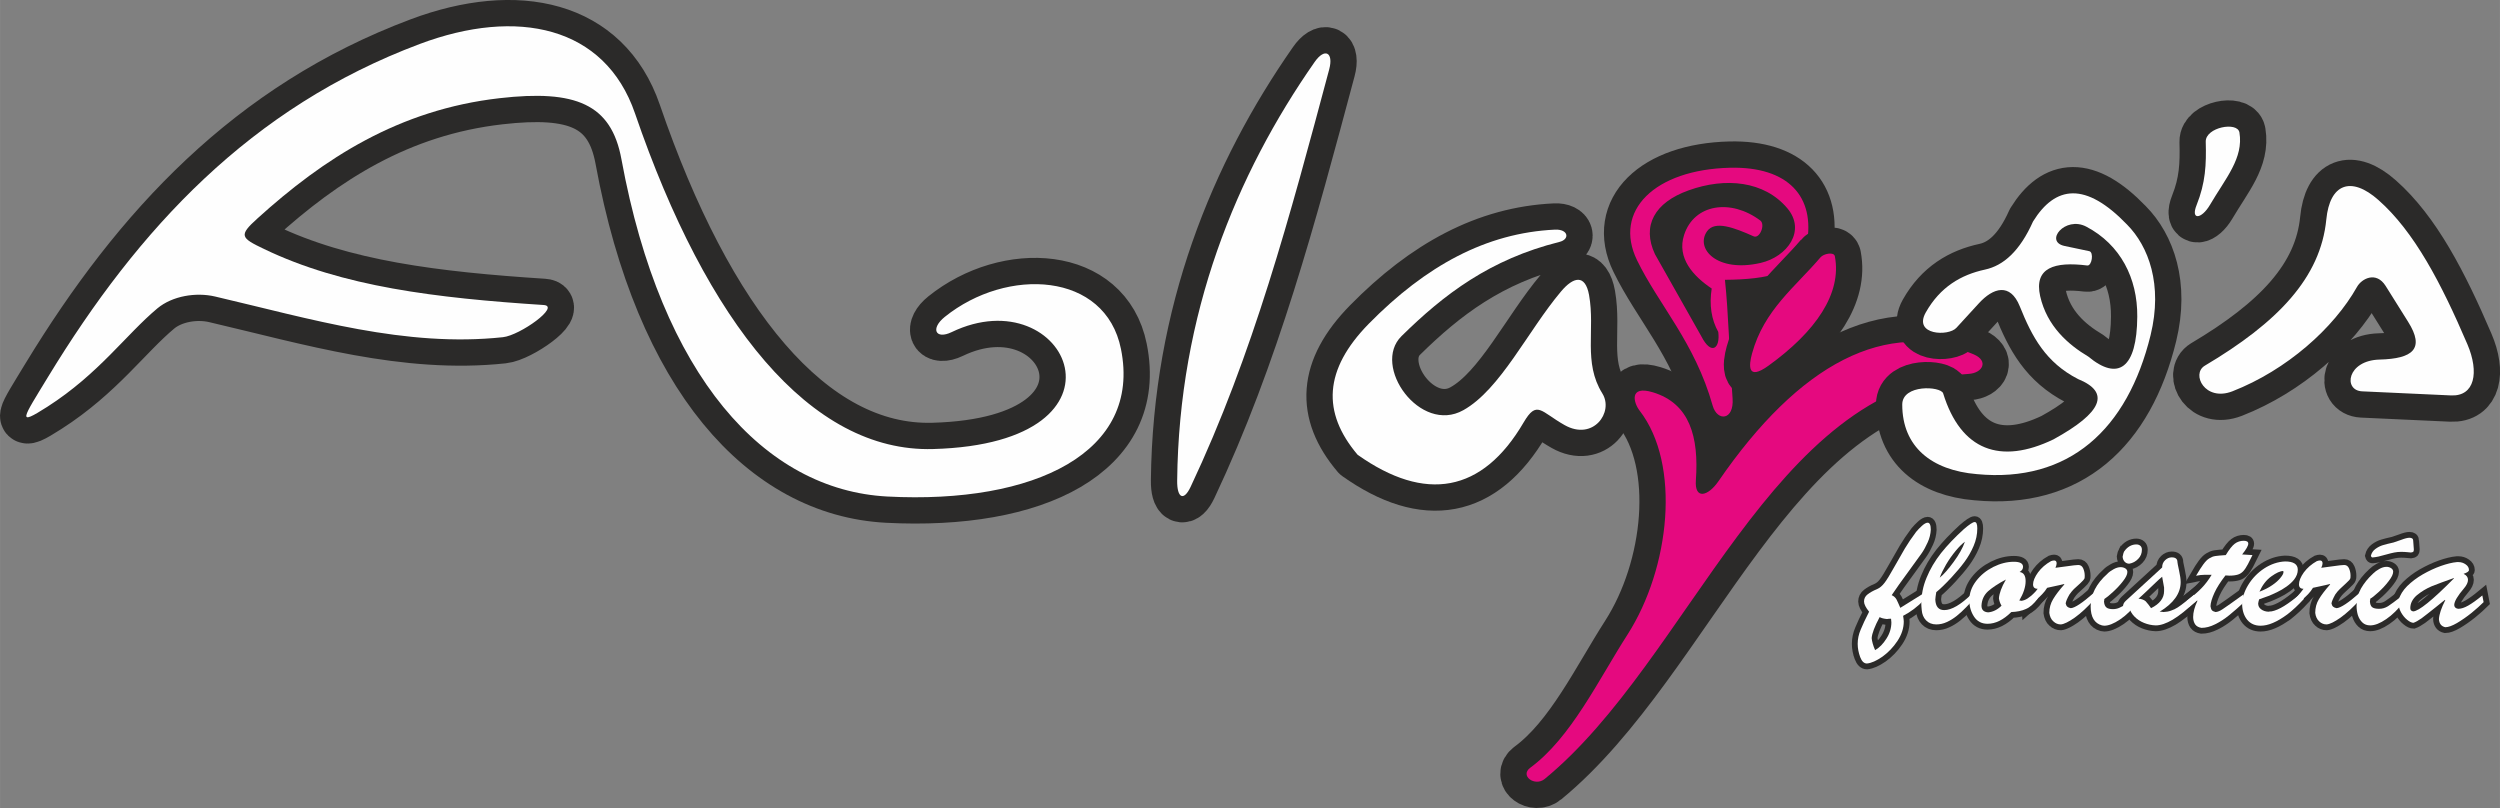 <?xml version="1.0" encoding="UTF-8"?>
<!DOCTYPE svg PUBLIC "-//W3C//DTD SVG 1.1//EN" "http://www.w3.org/Graphics/SVG/1.1/DTD/svg11.dtd">
<!-- Creator: CorelDRAW X8 -->
<svg xmlns="http://www.w3.org/2000/svg" xml:space="preserve" width="67.115mm" height="21.691mm" version="1.1" style="shape-rendering:geometricPrecision; text-rendering:geometricPrecision; image-rendering:optimizeQuality; fill-rule:evenodd; clip-rule:evenodd"
viewBox="0 0 23221 7505"
 xmlns:xlink="http://www.w3.org/1999/xlink">
 <rect x="0" y="0" width="23221" height="7505" fill="#808080" stroke="none"/>
 <defs>
  <style type="text/css">
   <![CDATA[
    .str9 {stroke:#2B2A29;stroke-width:108.157}
    .str2 {stroke:#2B2A29;stroke-width:488.299;stroke-linecap:round;stroke-linejoin:round}
    .str5 {stroke:#2B2A29;stroke-width:488.299;stroke-linecap:round;stroke-linejoin:round}
    .str3 {stroke:#2B2A29;stroke-width:488.299;stroke-linecap:round;stroke-linejoin:round}
    .str0 {stroke:#2B2A29;stroke-width:488.299;stroke-linecap:round;stroke-linejoin:round}
    .str1 {stroke:#2B2A29;stroke-width:488.299;stroke-linecap:round;stroke-linejoin:round}
    .str7 {stroke:#2B2A29;stroke-width:488.299;stroke-linecap:round;stroke-linejoin:round}
    .str4 {stroke:#2B2A29;stroke-width:488.299;stroke-linecap:round;stroke-linejoin:round}
    .str6 {stroke:#2B2A29;stroke-width:488.299;stroke-linecap:round;stroke-linejoin:round}
    .str8 {stroke:#2B2A29;stroke-width:488.299;stroke-linecap:round;stroke-linejoin:round}
    .fil0 {fill:none}
    .fil3 {fill:none;fill-rule:nonzero}
    .fil1 {fill:#FEFEFE}
    .fil2 {fill:#E5097F}
    .fil4 {fill:#FEFEFE;fill-rule:nonzero}
   ]]>
  </style>
 </defs>
 <g id="Capa_x0020_1">
  <g id="_2555907909680">
   <g>
    <g>
     <path class="fil0 str0" d="M446 3501c839,-1378 1882,-2504 3454,-3093 901,-338 1719,-168 1998,645 668,1950 1631,3150 2768,3118 1963,-54 1244,-1602 173,-1086 -150,72 -199,-33 -63,-142 578,-465 1492,-419 1636,299 193,958 -798,1442 -2170,1370 -1141,-60 -2099,-1114 -2470,-3133 -94,-514 -426,-648 -1132,-567 -935,107 -1632,558 -2250,1118 -175,158 -155,179 63,283 727,350 1595,455 2596,520 160,10 -218,282 -378,299 -906,97 -1784,-170 -2674,-378 -177,-41 -395,-6 -535,110 -293,245 -542,606 -1022,914 -292,187 -230,112 6,-277z"/>
     <path id="1" class="fil1" d="M446 3501c839,-1378 1882,-2504 3454,-3093 901,-338 1719,-168 1998,645 668,1950 1631,3150 2768,3118 1963,-54 1244,-1602 173,-1086 -150,72 -199,-33 -63,-142 578,-465 1492,-419 1636,299 193,958 -798,1442 -2170,1370 -1141,-60 -2099,-1114 -2470,-3133 -94,-514 -426,-648 -1132,-567 -935,107 -1632,558 -2250,1118 -175,158 -155,179 63,283 727,350 1595,455 2596,520 160,10 -218,282 -378,299 -906,97 -1784,-170 -2674,-378 -177,-41 -395,-6 -535,110 -293,245 -542,606 -1022,914 -292,187 -230,112 6,-277z"/>
    </g>
    <g>
     <path class="fil0 str1" d="M12346 645c43,-160 -42,-204 -136,-68 -727,1041 -1260,2335 -1276,3888 -2,160 60,195 125,57 581,-1232 922,-2512 1287,-3877z"/>
     <path id="1" class="fil1" d="M12346 645c43,-160 -42,-204 -136,-68 -727,1041 -1260,2335 -1276,3888 -2,160 60,195 125,57 581,-1232 922,-2512 1287,-3877z"/>
    </g>
    <g>
     <path class="fil0 str2" d="M14442 2133c127,-6 141,90 43,114 -644,161 -1072,486 -1467,875 -281,277 173,913 574,688 344,-192 600,-738 907,-1102 115,-137 225,-165 261,33 58,324 -56,626 123,913 109,173 -84,445 -351,294 -222,-125 -256,-235 -380,-24 -383,655 -914,745 -1542,300 -333,-393 -314,-791 104,-1217 530,-539 1092,-844 1728,-874z"/>
     <path id="1" class="fil1" d="M14442 2133c127,-6 141,90 43,114 -644,161 -1072,486 -1467,875 -281,277 173,913 574,688 344,-192 600,-738 907,-1102 115,-137 225,-165 261,33 58,324 -56,626 123,913 109,173 -84,445 -351,294 -222,-125 -256,-235 -380,-24 -383,655 -914,745 -1542,300 -333,-393 -314,-791 104,-1217 530,-539 1092,-844 1728,-874z"/>
    </g>
    <g>
     <path class="fil0 str3" d="M16093 3701c15,204 -142,217 -185,67 -165,-587 -500,-934 -702,-1350 -225,-461 164,-843 864,-860 541,-12 793,269 712,708 -50,269 -368,330 -760,333 33,306 40,670 71,1102zm-133 -618c20,157 -66,219 -156,43l-432 -765c-124,-265 -3,-480 313,-593 342,-123 701,-88 916,166 177,208 1,451 -247,508 -405,94 -611,-133 -498,-294 72,-102 251,-34 432,47 57,26 112,-110 62,-147 -276,-206 -614,-152 -707,133 -71,216 87,386 256,499 -24,153 -3,288 61,403z"/>
     <path id="1" class="fil2" d="M16093 3701c15,204 -142,217 -185,67 -165,-587 -500,-934 -702,-1350 -225,-461 164,-843 864,-860 541,-12 793,269 712,708 -50,269 -368,330 -760,333 33,306 40,670 71,1102zm-133 -618c20,157 -66,219 -156,43l-432 -765c-124,-265 -3,-480 313,-593 342,-123 701,-88 916,166 177,208 1,451 -247,508 -405,94 -611,-133 -498,-294 72,-102 251,-34 432,47 57,26 112,-110 62,-147 -276,-206 -614,-152 -707,133 -71,216 87,386 256,499 -24,153 -3,288 61,403z"/>
    </g>
    <g>
     <path class="fil0 str4" d="M17043 2380c-9,-43 -104,-24 -133,10 -237,278 -525,489 -636,893 -31,113 -45,256 152,114 440,-317 683,-671 617,-1017z"/>
     <path id="1" class="fil2" d="M17043 2380c-9,-43 -104,-24 -133,10 -237,278 -525,489 -636,893 -31,113 -45,256 152,114 440,-317 683,-671 617,-1017z"/>
    </g>
    <g>
     <path class="fil0 str5" d="M15353 3644c-225,-68 -180,98 -123,171 385,497 283,1462 -114,2081 -269,419 -523,956 -902,1235 -101,75 43,178 133,105 1356,-1112 2110,-3650 3939,-3763 130,-8 188,-120 48,-181 -813,-348 -1623,88 -2373,1179 -96,139 -222,173 -209,-10 29,-404 -57,-713 -399,-817z"/>
     <path id="1" class="fil2" d="M15353 3644c-225,-68 -180,98 -123,171 385,497 283,1462 -114,2081 -269,419 -523,956 -902,1235 -101,75 43,178 133,105 1356,-1112 2110,-3650 3939,-3763 130,-8 188,-120 48,-181 -813,-348 -1623,88 -2373,1179 -96,139 -222,173 -209,-10 29,-404 -57,-713 -399,-817z"/>
    </g>
    <g>
     <path class="fil0 str6" d="M20479 3397c-129,77 2,336 256,238 507,-198 943,-588 1158,-970 43,-77 178,-149 266,-9l208 332c159,252 45,344 -265,352 -301,8 -340,286 -162,295l826 38c221,10 264,-214 152,-476 -243,-567 -492,-1044 -826,-1339 -257,-228 -452,-148 -484,180 -53,543 -453,958 -1129,1359z"/>
     <path id="1" class="fil1" d="M20479 3397c-129,77 2,336 256,238 507,-198 943,-588 1158,-970 43,-77 178,-149 266,-9l208 332c159,252 45,344 -265,352 -301,8 -340,286 -162,295l826 38c221,10 264,-214 152,-476 -243,-567 -492,-1044 -826,-1339 -257,-228 -452,-148 -484,180 -53,543 -453,958 -1129,1359z"/>
    </g>
    <g>
     <path class="fil0 str7" d="M20801 1231c-17,-105 -316,-49 -313,85 6,214 -2,381 -85,589 -57,142 45,132 123,0 149,-253 314,-437 275,-674z"/>
     <path id="1" class="fil1" d="M20801 1231c-17,-105 -316,-49 -313,85 6,214 -2,381 -85,589 -57,142 45,132 123,0 149,-253 314,-437 275,-674z"/>
    </g>
    <g>
     <path class="fil0 str8" d="M19397 3312c278,231 452,110 455,-371 3,-357 -156,-669 -474,-836 -196,-102 -394,140 -200,180l228 48c44,9 25,139 -19,133 -303,-38 -496,19 -437,285 63,278 260,450 447,561zm-513 -1255c208,-335 488,-371 873,29 200,202 333,557 219,1026 -215,880 -759,1374 -1614,1292 -421,-35 -693,-254 -693,-646 0,-191 359,-171 380,-104 164,531 531,665 1025,427 455,-250 531,-437 228,-560 -299,-154 -426,-388 -541,-675 -90,-223 -248,-173 -380,-29l-209 228c-73,81 -403,69 -285,-142 134,-238 329,-351 551,-399 171,-37 323,-171 446,-447z"/>
     <path id="1" class="fil1" d="M19397 3312c278,231 452,110 455,-371 3,-357 -156,-669 -474,-836 -196,-102 -394,140 -200,180l228 48c44,9 25,139 -19,133 -303,-38 -496,19 -437,285 63,278 260,450 447,561zm-513 -1255c208,-335 488,-371 873,29 200,202 333,557 219,1026 -215,880 -759,1374 -1614,1292 -421,-35 -693,-254 -693,-646 0,-191 359,-171 380,-104 164,531 531,665 1025,427 455,-250 531,-437 228,-560 -299,-154 -426,-388 -541,-675 -90,-223 -248,-173 -380,-29l-209 228c-73,81 -403,69 -285,-142 134,-238 329,-351 551,-399 171,-37 323,-171 446,-447z"/>
    </g>
   </g>
   <g>
    <path class="fil3 str9" d="M17361 5682c-31,-39 -47,-70 -47,-95 0,-27 11,-49 33,-66 22,-17 51,-34 88,-49 25,-11 48,-30 70,-59 22,-29 51,-77 89,-145 38,-68 71,-125 99,-173 28,-47 63,-99 105,-155 15,-18 33,-37 54,-56 21,-19 39,-29 53,-29 19,0 29,22 29,65 -2,40 -11,79 -29,118 -17,38 -36,73 -57,103 -21,30 -62,87 -123,170 -62,84 -113,156 -154,217 21,10 35,23 44,39 8,15 20,42 36,79l204 -127 17 53c-60,63 -125,112 -195,148 4,24 6,42 6,53 0,62 -20,122 -59,181 -39,59 -86,107 -140,146 -55,38 -102,59 -143,63 -27,0 -48,-20 -63,-60 -15,-41 -23,-82 -23,-123 0,-44 9,-88 28,-132 18,-44 44,-100 78,-166zm56 357c40,-23 75,-59 105,-107 31,-48 46,-99 46,-151 0,-10 -1,-21 -3,-34 -15,0 -28,1 -38,3 -30,-3 -53,-9 -68,-18 -46,86 -71,151 -74,195 3,32 13,69 32,112z"/>
   </g>
   <g>
    <path id="1" class="fil3 str9" d="M18017 5366c37,-30 80,-79 129,-146 49,-67 85,-130 105,-188 -25,18 -54,46 -86,85 -32,39 -62,81 -89,127 -26,45 -46,86 -59,122zm-32 134c-2,9 -4,22 -6,39 -1,16 -2,27 -3,30 3,65 30,98 83,98 68,0 154,-50 257,-151l20 48c-18,19 -43,45 -73,76 -30,31 -59,58 -88,81 -29,23 -59,42 -92,57 -32,15 -65,22 -98,22 -39,0 -71,-13 -95,-38 -24,-25 -37,-57 -40,-95 -3,-29 -4,-48 -4,-57 0,-84 16,-166 49,-244 32,-79 77,-155 134,-228 58,-73 128,-146 210,-221 52,-45 86,-68 103,-68 16,0 24,20 24,59 0,55 -11,109 -34,163 -23,54 -52,104 -86,150 -34,46 -75,94 -122,145 -59,63 -105,107 -139,134z"/>
   </g>
   <g>
    <path id="2" class="fil3 str9" d="M18632 5383c-72,38 -127,75 -166,109 -38,35 -59,80 -61,134 0,39 21,59 62,62 44,-4 86,-24 124,-62 -13,-22 -21,-45 -24,-68 3,-46 24,-105 65,-175zm127 -70c37,5 56,33 56,85 0,54 -20,114 -59,180 8,0 14,1 18,3 19,-2 39,-9 59,-22 20,-13 46,-34 76,-63l18 65c-36,48 -72,80 -110,96 -37,17 -82,26 -135,28 -74,73 -147,109 -221,109 -54,0 -96,-22 -125,-66 -29,-44 -44,-95 -44,-153 0,-64 21,-123 63,-178 42,-55 95,-98 160,-131 64,-32 128,-48 191,-48 57,0 85,16 85,47 0,19 -10,35 -32,48z"/>
   </g>
   <g>
    <path id="3" class="fil3 str9" d="M19175 5428l-3 -3c-26,7 -57,13 -93,21 -35,7 -57,12 -64,14 -15,23 -29,42 -46,59 -16,17 -40,40 -72,68 -32,29 -54,48 -66,59l-5 -65c31,-25 64,-62 101,-112 -29,0 -43,-14 -43,-41 0,-31 16,-69 46,-111 31,-42 71,-77 121,-105 12,-4 21,-6 29,-6 15,0 23,9 23,27 0,11 -4,25 -11,41 32,-4 64,-8 98,-13 33,-4 58,-8 75,-10 17,-2 30,-3 39,-3 22,0 37,11 46,32 9,21 14,43 14,68 0,14 -1,23 -3,27 -3,7 -16,22 -40,44 -25,22 -44,40 -58,53 -13,13 -27,30 -41,50 -22,38 -33,66 -35,83 3,14 8,24 15,30 6,6 17,11 32,14 38,-2 108,-49 211,-139l9 57c-65,73 -126,129 -183,170 -57,40 -101,61 -129,63 -26,0 -49,-9 -69,-28 -21,-18 -33,-45 -38,-79 0,-46 12,-89 35,-127 23,-39 58,-85 105,-138z"/>
   </g>
   <g>
    <path id="4" class="fil3 str9" d="M19546 5564c0,7 -1,15 -3,23 2,26 9,44 22,55 12,11 33,16 61,16 21,0 42,-4 61,-13 20,-8 41,-21 64,-37 23,-17 55,-41 96,-74l12 56c-54,71 -110,126 -167,164 -58,39 -107,58 -147,58 -5,0 -12,-1 -21,-3 -70,-19 -105,-78 -105,-178 0,-108 52,-209 155,-301 14,-15 33,-29 57,-42 23,-13 45,-20 67,-20 15,0 30,4 42,11 13,8 20,19 20,34 0,23 -14,52 -41,86 -27,35 -58,68 -92,99 -34,32 -61,53 -81,66zm183 -440c15,-22 32,-39 53,-51 20,-11 41,-16 61,-16 15,0 28,4 38,13 9,8 14,20 14,36 0,33 -11,61 -34,85 -23,24 -50,39 -83,45 -17,0 -31,-6 -43,-18 -11,-12 -18,-28 -19,-47 5,-25 9,-40 13,-47z"/>
   </g>
   <g>
    <path id="5" class="fil3 str9" d="M20101 5457l-18 -100c-16,13 -37,32 -64,58 -26,25 -55,53 -86,82 -31,29 -54,51 -70,64 15,1 28,3 39,8 11,4 20,9 28,16 7,8 16,18 26,31 9,13 18,24 24,33 81,-40 121,-93 121,-159l0 -33zm-41 225c16,0 27,1 35,3 25,-1 49,-5 70,-13 22,-7 43,-17 63,-30 20,-13 44,-31 73,-54 28,-23 54,-44 78,-63l14 62c-81,77 -152,133 -212,169 -60,35 -112,53 -157,53 -38,-1 -74,-9 -109,-23 -35,-14 -65,-34 -90,-60 -24,-25 -41,-54 -49,-86 -13,9 -25,15 -34,18 -15,0 -22,-9 -22,-27 0,-18 8,-34 25,-50l338 -310c0,-28 9,-50 28,-68 18,-17 39,-26 61,-26 36,0 53,15 53,44 0,6 5,32 15,78 10,45 15,81 15,108 0,104 -65,196 -195,275z"/>
   </g>
   <g>
    <path id="6" class="fil3 str9" d="M20543 5339l-64 0c-25,0 -52,3 -81,9 28,-48 51,-84 69,-108 18,-24 35,-42 53,-53 18,-11 36,-19 56,-22 20,-3 52,-6 98,-9 32,-53 60,-88 84,-106 24,-18 52,-27 83,-27 28,0 42,9 42,27 0,19 -19,53 -57,100l96 6c-13,26 -27,54 -42,84 -16,30 -30,51 -44,66 -13,14 -30,25 -49,31 -19,6 -45,10 -79,10 -3,0 -10,-1 -18,-1 -8,-1 -15,-1 -19,-1 -46,60 -81,114 -103,163 -22,49 -35,90 -36,123 3,18 7,30 13,37 6,7 17,13 34,17 19,-1 42,-10 68,-28 26,-17 90,-62 191,-135l10 68c-53,49 -101,91 -143,125 -42,34 -85,62 -130,84 -44,22 -86,33 -127,33 -25,-4 -45,-14 -58,-32 -12,-18 -19,-41 -19,-68 0,-44 13,-94 40,-151l-3 -3 -77 62 -18 -59c58,-45 105,-85 138,-120 33,-34 64,-75 92,-122z"/>
   </g>
   <g>
    <path id="7" class="fil3 str9" d="M20987 5496c45,-17 85,-37 119,-61 34,-23 59,-46 77,-69 18,-22 27,-39 27,-51 0,-4 0,-6 -1,-8 -1,-1 -2,-2 -2,-3 -27,0 -64,17 -110,50 -46,33 -83,81 -110,142zm-3 71c-4,13 -7,25 -9,38 0,23 9,41 27,54 18,14 41,22 69,23 9,-2 18,-3 28,-3 34,-6 73,-23 117,-50 44,-27 100,-69 168,-125l15 60c-53,58 -104,105 -152,142 -49,36 -94,63 -135,80 -42,18 -80,26 -115,26 -51,0 -92,-18 -123,-54 -30,-37 -46,-83 -48,-141 0,-61 19,-122 56,-183 38,-62 87,-113 149,-154 62,-40 127,-62 194,-65 79,0 118,26 118,77 0,31 -11,61 -34,91 -18,23 -42,45 -70,65 -29,21 -59,38 -90,53 -31,15 -58,27 -79,35 -21,8 -50,18 -86,31z"/>
   </g>
   <g>
    <path id="8" class="fil3 str9" d="M21644 5428l-3 -3c-26,7 -57,13 -92,21 -36,7 -58,12 -65,14 -14,23 -29,42 -45,59 -16,17 -41,40 -73,68 -32,29 -54,48 -65,59l-6 -65c31,-25 65,-62 101,-112 -28,0 -42,-14 -42,-41 0,-31 15,-69 45,-111 31,-42 71,-77 121,-105 12,-4 22,-6 29,-6 16,0 24,9 24,27 0,11 -4,25 -12,41 32,-4 65,-8 98,-13 33,-4 58,-8 75,-10 17,-2 30,-3 40,-3 21,0 36,11 45,32 9,21 14,43 14,68 0,14 -1,23 -3,27 -2,7 -16,22 -40,44 -25,22 -44,40 -57,53 -14,13 -28,30 -42,50 -21,38 -33,66 -35,83 3,14 8,24 15,30 7,6 17,11 32,14 38,-2 109,-49 211,-139l10 57c-66,73 -127,129 -184,170 -57,40 -100,61 -129,63 -26,0 -49,-9 -69,-28 -20,-18 -33,-45 -37,-79 0,-46 11,-89 34,-127 23,-39 58,-85 105,-138z"/>
   </g>
   <g>
    <path id="9" class="fil3 str9" d="M22016 5561c0,9 -1,17 -3,23 1,27 8,46 21,56 13,10 34,15 64,15 30,0 57,-8 83,-24 25,-16 70,-49 135,-100l12 59c-53,69 -108,123 -164,161 -57,39 -106,58 -148,58 -30,0 -54,-9 -73,-27 -19,-18 -33,-41 -42,-69 -8,-27 -12,-55 -12,-84 0,-58 13,-112 40,-161 28,-49 65,-96 114,-141 15,-15 34,-29 57,-42 23,-13 45,-20 67,-20 15,0 29,4 42,12 13,8 20,19 20,33 0,23 -14,52 -42,88 -27,36 -59,70 -94,102 -35,32 -61,53 -77,61zm399 -538l6 81c0,10 -2,17 -5,21 -3,3 -11,6 -23,7 -1,0 -12,-1 -31,-3 -19,-2 -39,-3 -59,-3 -21,0 -42,2 -63,6 -20,4 -46,10 -77,19 -31,9 -55,15 -72,19 -17,4 -35,6 -54,8 -7,0 -12,-5 -15,-16 6,-25 20,-47 42,-63 22,-16 45,-28 69,-35 24,-7 57,-16 99,-25 10,-3 33,-11 70,-24 36,-14 62,-20 78,-20 23,0 35,9 35,28z"/>
   </g>
   <g>
    <path id="10" class="fil3 str9" d="M22793 5373l0 -4c-87,31 -155,56 -205,76 -50,21 -96,49 -138,83 -41,35 -62,76 -62,121 0,17 9,27 27,30 52,-2 178,-104 378,-306zm90 -43c28,14 41,32 41,56 0,24 -13,51 -38,80 -59,69 -89,120 -90,154 1,20 14,32 37,35 27,0 58,-10 93,-30 35,-20 79,-51 131,-94l12 62c-30,30 -67,63 -112,100 -45,36 -91,68 -135,94 -45,26 -81,39 -109,39 -37,-8 -57,-34 -59,-76 3,-46 23,-105 59,-175l-3 -3c-4,2 -33,26 -89,71 -56,45 -99,78 -128,100 -30,21 -55,35 -75,42 -16,0 -36,-9 -58,-27 -23,-18 -42,-42 -58,-70 -15,-28 -23,-56 -23,-83 0,-18 1,-30 3,-36 11,-43 37,-84 77,-125 41,-40 89,-77 145,-109 56,-32 112,-58 168,-78 57,-20 106,-32 149,-36l15 0c24,0 46,7 66,21 21,14 31,32 31,53 0,12 -16,24 -50,35z"/>
   </g>
   <path id="11" class="fil4" d="M17361 5682c-31,-39 -47,-70 -47,-95 0,-27 11,-49 33,-66 22,-17 51,-34 88,-49 25,-11 48,-30 70,-59 22,-29 51,-77 89,-145 38,-68 71,-125 99,-173 28,-47 63,-99 105,-155 15,-18 33,-37 54,-56 21,-19 39,-29 53,-29 19,0 29,22 29,65 -2,40 -11,79 -29,118 -17,38 -36,73 -57,103 -21,30 -62,87 -123,170 -62,84 -113,156 -154,217 21,10 35,23 44,39 8,15 20,42 36,79l204 -127 17 53c-60,63 -125,112 -195,148 4,24 6,42 6,53 0,62 -20,122 -59,181 -39,59 -86,107 -140,146 -55,38 -102,59 -143,63 -27,0 -48,-20 -63,-60 -15,-41 -23,-82 -23,-123 0,-44 9,-88 28,-132 18,-44 44,-100 78,-166zm56 357c40,-23 75,-59 105,-107 31,-48 46,-99 46,-151 0,-10 -1,-21 -3,-34 -15,0 -28,1 -38,3 -30,-3 -53,-9 -68,-18 -46,86 -71,151 -74,195 3,32 13,69 32,112z"/>
   <path id="12" class="fil4" d="M18017 5366c37,-30 80,-79 129,-146 49,-67 85,-130 105,-188 -25,18 -54,46 -86,85 -32,39 -62,81 -89,127 -26,45 -46,86 -59,122zm-32 134c-2,9 -4,22 -6,39 -1,16 -2,27 -3,30 3,65 30,98 83,98 68,0 154,-50 257,-151l20 48c-18,19 -43,45 -73,76 -30,31 -59,58 -88,81 -29,23 -59,42 -92,57 -32,15 -65,22 -98,22 -39,0 -71,-13 -95,-38 -24,-25 -37,-57 -40,-95 -3,-29 -4,-48 -4,-57 0,-84 16,-166 49,-244 32,-79 77,-155 134,-228 58,-73 128,-146 210,-221 52,-45 86,-68 103,-68 16,0 24,20 24,59 0,55 -11,109 -34,163 -23,54 -52,104 -86,150 -34,46 -75,94 -122,145 -59,63 -105,107 -139,134z"/>
   <path id="13" class="fil4" d="M18632 5383c-72,38 -127,75 -166,109 -38,35 -59,80 -61,134 0,39 21,59 62,62 44,-4 86,-24 124,-62 -13,-22 -21,-45 -24,-68 3,-46 24,-105 65,-175zm127 -70c37,5 56,33 56,85 0,54 -20,114 -59,180 8,0 14,1 18,3 19,-2 39,-9 59,-22 20,-13 46,-34 76,-63l18 65c-36,48 -72,80 -110,96 -37,17 -82,26 -135,28 -74,73 -147,109 -221,109 -54,0 -96,-22 -125,-66 -29,-44 -44,-95 -44,-153 0,-64 21,-123 63,-178 42,-55 95,-98 160,-131 64,-32 128,-48 191,-48 57,0 85,16 85,47 0,19 -10,35 -32,48z"/>
   <path id="14" class="fil4" d="M19175 5428l-3 -3c-26,7 -57,13 -93,21 -35,7 -57,12 -64,14 -15,23 -29,42 -46,59 -16,17 -40,40 -72,68 -32,29 -54,48 -66,59l-5 -65c31,-25 64,-62 101,-112 -29,0 -43,-14 -43,-41 0,-31 16,-69 46,-111 31,-42 71,-77 121,-105 12,-4 21,-6 29,-6 15,0 23,9 23,27 0,11 -4,25 -11,41 32,-4 64,-8 98,-13 33,-4 58,-8 75,-10 17,-2 30,-3 39,-3 22,0 37,11 46,32 9,21 14,43 14,68 0,14 -1,23 -3,27 -3,7 -16,22 -40,44 -25,22 -44,40 -58,53 -13,13 -27,30 -41,50 -22,38 -33,66 -35,83 3,14 8,24 15,30 6,6 17,11 32,14 38,-2 108,-49 211,-139l9 57c-65,73 -126,129 -183,170 -57,40 -101,61 -129,63 -26,0 -49,-9 -69,-28 -21,-18 -33,-45 -38,-79 0,-46 12,-89 35,-127 23,-39 58,-85 105,-138z"/>
   <path id="15" class="fil4" d="M19546 5564c0,7 -1,15 -3,23 2,26 9,44 22,55 12,11 33,16 61,16 21,0 42,-4 61,-13 20,-8 41,-21 64,-37 23,-17 55,-41 96,-74l12 56c-54,71 -110,126 -167,164 -58,39 -107,58 -147,58 -5,0 -12,-1 -21,-3 -70,-19 -105,-78 -105,-178 0,-108 52,-209 155,-301 14,-15 33,-29 57,-42 23,-13 45,-20 67,-20 15,0 30,4 42,11 13,8 20,19 20,34 0,23 -14,52 -41,86 -27,35 -58,68 -92,99 -34,32 -61,53 -81,66zm183 -440c15,-22 32,-39 53,-51 20,-11 41,-16 61,-16 15,0 28,4 38,13 9,8 14,20 14,36 0,33 -11,61 -34,85 -23,24 -50,39 -83,45 -17,0 -31,-6 -43,-18 -11,-12 -18,-28 -19,-47 5,-25 9,-40 13,-47z"/>
   <path id="16" class="fil4" d="M20101 5457l-18 -100c-16,13 -37,32 -64,58 -26,25 -55,53 -86,82 -31,29 -54,51 -70,64 15,1 28,3 39,8 11,4 20,9 28,16 7,8 16,18 26,31 9,13 18,24 24,33 81,-40 121,-93 121,-159l0 -33zm-41 225c16,0 27,1 35,3 25,-1 49,-5 70,-13 22,-7 43,-17 63,-30 20,-13 44,-31 73,-54 28,-23 54,-44 78,-63l14 62c-81,77 -152,133 -212,169 -60,35 -112,53 -157,53 -38,-1 -74,-9 -109,-23 -35,-14 -65,-34 -90,-60 -24,-25 -41,-54 -49,-86 -13,9 -25,15 -34,18 -15,0 -22,-9 -22,-27 0,-18 8,-34 25,-50l338 -310c0,-28 9,-50 28,-68 18,-17 39,-26 61,-26 36,0 53,15 53,44 0,6 5,32 15,78 10,45 15,81 15,108 0,104 -65,196 -195,275z"/>
   <path id="17" class="fil4" d="M20543 5339l-64 0c-25,0 -52,3 -81,9 28,-48 51,-84 69,-108 18,-24 35,-42 53,-53 18,-11 36,-19 56,-22 20,-3 52,-6 98,-9 32,-53 60,-88 84,-106 24,-18 52,-27 83,-27 28,0 42,9 42,27 0,19 -19,53 -57,100l96 6c-13,26 -27,54 -42,84 -16,30 -30,51 -44,66 -13,14 -30,25 -49,31 -19,6 -45,10 -79,10 -3,0 -10,-1 -18,-1 -8,-1 -15,-1 -19,-1 -46,60 -81,114 -103,163 -22,49 -35,90 -36,123 3,18 7,30 13,37 6,7 17,13 34,17 19,-1 42,-10 68,-28 26,-17 90,-62 191,-135l10 68c-53,49 -101,91 -143,125 -42,34 -85,62 -130,84 -44,22 -86,33 -127,33 -25,-4 -45,-14 -58,-32 -12,-18 -19,-41 -19,-68 0,-44 13,-94 40,-151l-3 -3 -77 62 -18 -59c58,-45 105,-85 138,-120 33,-34 64,-75 92,-122z"/>
   <path id="18" class="fil4" d="M20987 5496c45,-17 85,-37 119,-61 34,-23 59,-46 77,-69 18,-22 27,-39 27,-51 0,-4 0,-6 -1,-8 -1,-1 -2,-2 -2,-3 -27,0 -64,17 -110,50 -46,33 -83,81 -110,142zm-3 71c-4,13 -7,25 -9,38 0,23 9,41 27,54 18,14 41,22 69,23 9,-2 18,-3 28,-3 34,-6 73,-23 117,-50 44,-27 100,-69 168,-125l15 60c-53,58 -104,105 -152,142 -49,36 -94,63 -135,80 -42,18 -80,26 -115,26 -51,0 -92,-18 -123,-54 -30,-37 -46,-83 -48,-141 0,-61 19,-122 56,-183 38,-62 87,-113 149,-154 62,-40 127,-62 194,-65 79,0 118,26 118,77 0,31 -11,61 -34,91 -18,23 -42,45 -70,65 -29,21 -59,38 -90,53 -31,15 -58,27 -79,35 -21,8 -50,18 -86,31z"/>
   <path id="19" class="fil4" d="M21644 5428l-3 -3c-26,7 -57,13 -92,21 -36,7 -58,12 -65,14 -14,23 -29,42 -45,59 -16,17 -41,40 -73,68 -32,29 -54,48 -65,59l-6 -65c31,-25 65,-62 101,-112 -28,0 -42,-14 -42,-41 0,-31 15,-69 45,-111 31,-42 71,-77 121,-105 12,-4 22,-6 29,-6 16,0 24,9 24,27 0,11 -4,25 -12,41 32,-4 65,-8 98,-13 33,-4 58,-8 75,-10 17,-2 30,-3 40,-3 21,0 36,11 45,32 9,21 14,43 14,68 0,14 -1,23 -3,27 -2,7 -16,22 -40,44 -25,22 -44,40 -57,53 -14,13 -28,30 -42,50 -21,38 -33,66 -35,83 3,14 8,24 15,30 7,6 17,11 32,14 38,-2 109,-49 211,-139l10 57c-66,73 -127,129 -184,170 -57,40 -100,61 -129,63 -26,0 -49,-9 -69,-28 -20,-18 -33,-45 -37,-79 0,-46 11,-89 34,-127 23,-39 58,-85 105,-138z"/>
   <path id="20" class="fil4" d="M22016 5561c0,9 -1,17 -3,23 1,27 8,46 21,56 13,10 34,15 64,15 30,0 57,-8 83,-24 25,-16 70,-49 135,-100l12 59c-53,69 -108,123 -164,161 -57,39 -106,58 -148,58 -30,0 -54,-9 -73,-27 -19,-18 -33,-41 -42,-69 -8,-27 -12,-55 -12,-84 0,-58 13,-112 40,-161 28,-49 65,-96 114,-141 15,-15 34,-29 57,-42 23,-13 45,-20 67,-20 15,0 29,4 42,12 13,8 20,19 20,33 0,23 -14,52 -42,88 -27,36 -59,70 -94,102 -35,32 -61,53 -77,61zm399 -538l6 81c0,10 -2,17 -5,21 -3,3 -11,6 -23,7 -1,0 -12,-1 -31,-3 -19,-2 -39,-3 -59,-3 -21,0 -42,2 -63,6 -20,4 -46,10 -77,19 -31,9 -55,15 -72,19 -17,4 -35,6 -54,8 -7,0 -12,-5 -15,-16 6,-25 20,-47 42,-63 22,-16 45,-28 69,-35 24,-7 57,-16 99,-25 10,-3 33,-11 70,-24 36,-14 62,-20 78,-20 23,0 35,9 35,28z"/>
   <path id="21" class="fil4" d="M22793 5373l0 -4c-87,31 -155,56 -205,76 -50,21 -96,49 -138,83 -41,35 -62,76 -62,121 0,17 9,27 27,30 52,-2 178,-104 378,-306zm90 -43c28,14 41,32 41,56 0,24 -13,51 -38,80 -59,69 -89,120 -90,154 1,20 14,32 37,35 27,0 58,-10 93,-30 35,-20 79,-51 131,-94l12 62c-30,30 -67,63 -112,100 -45,36 -91,68 -135,94 -45,26 -81,39 -109,39 -37,-8 -57,-34 -59,-76 3,-46 23,-105 59,-175l-3 -3c-4,2 -33,26 -89,71 -56,45 -99,78 -128,100 -30,21 -55,35 -75,42 -16,0 -36,-9 -58,-27 -23,-18 -42,-42 -58,-70 -15,-28 -23,-56 -23,-83 0,-18 1,-30 3,-36 11,-43 37,-84 77,-125 41,-40 89,-77 145,-109 56,-32 112,-58 168,-78 57,-20 106,-32 149,-36l15 0c24,0 46,7 66,21 21,14 31,32 31,53 0,12 -16,24 -50,35z"/>
  </g>
 </g>
</svg>

